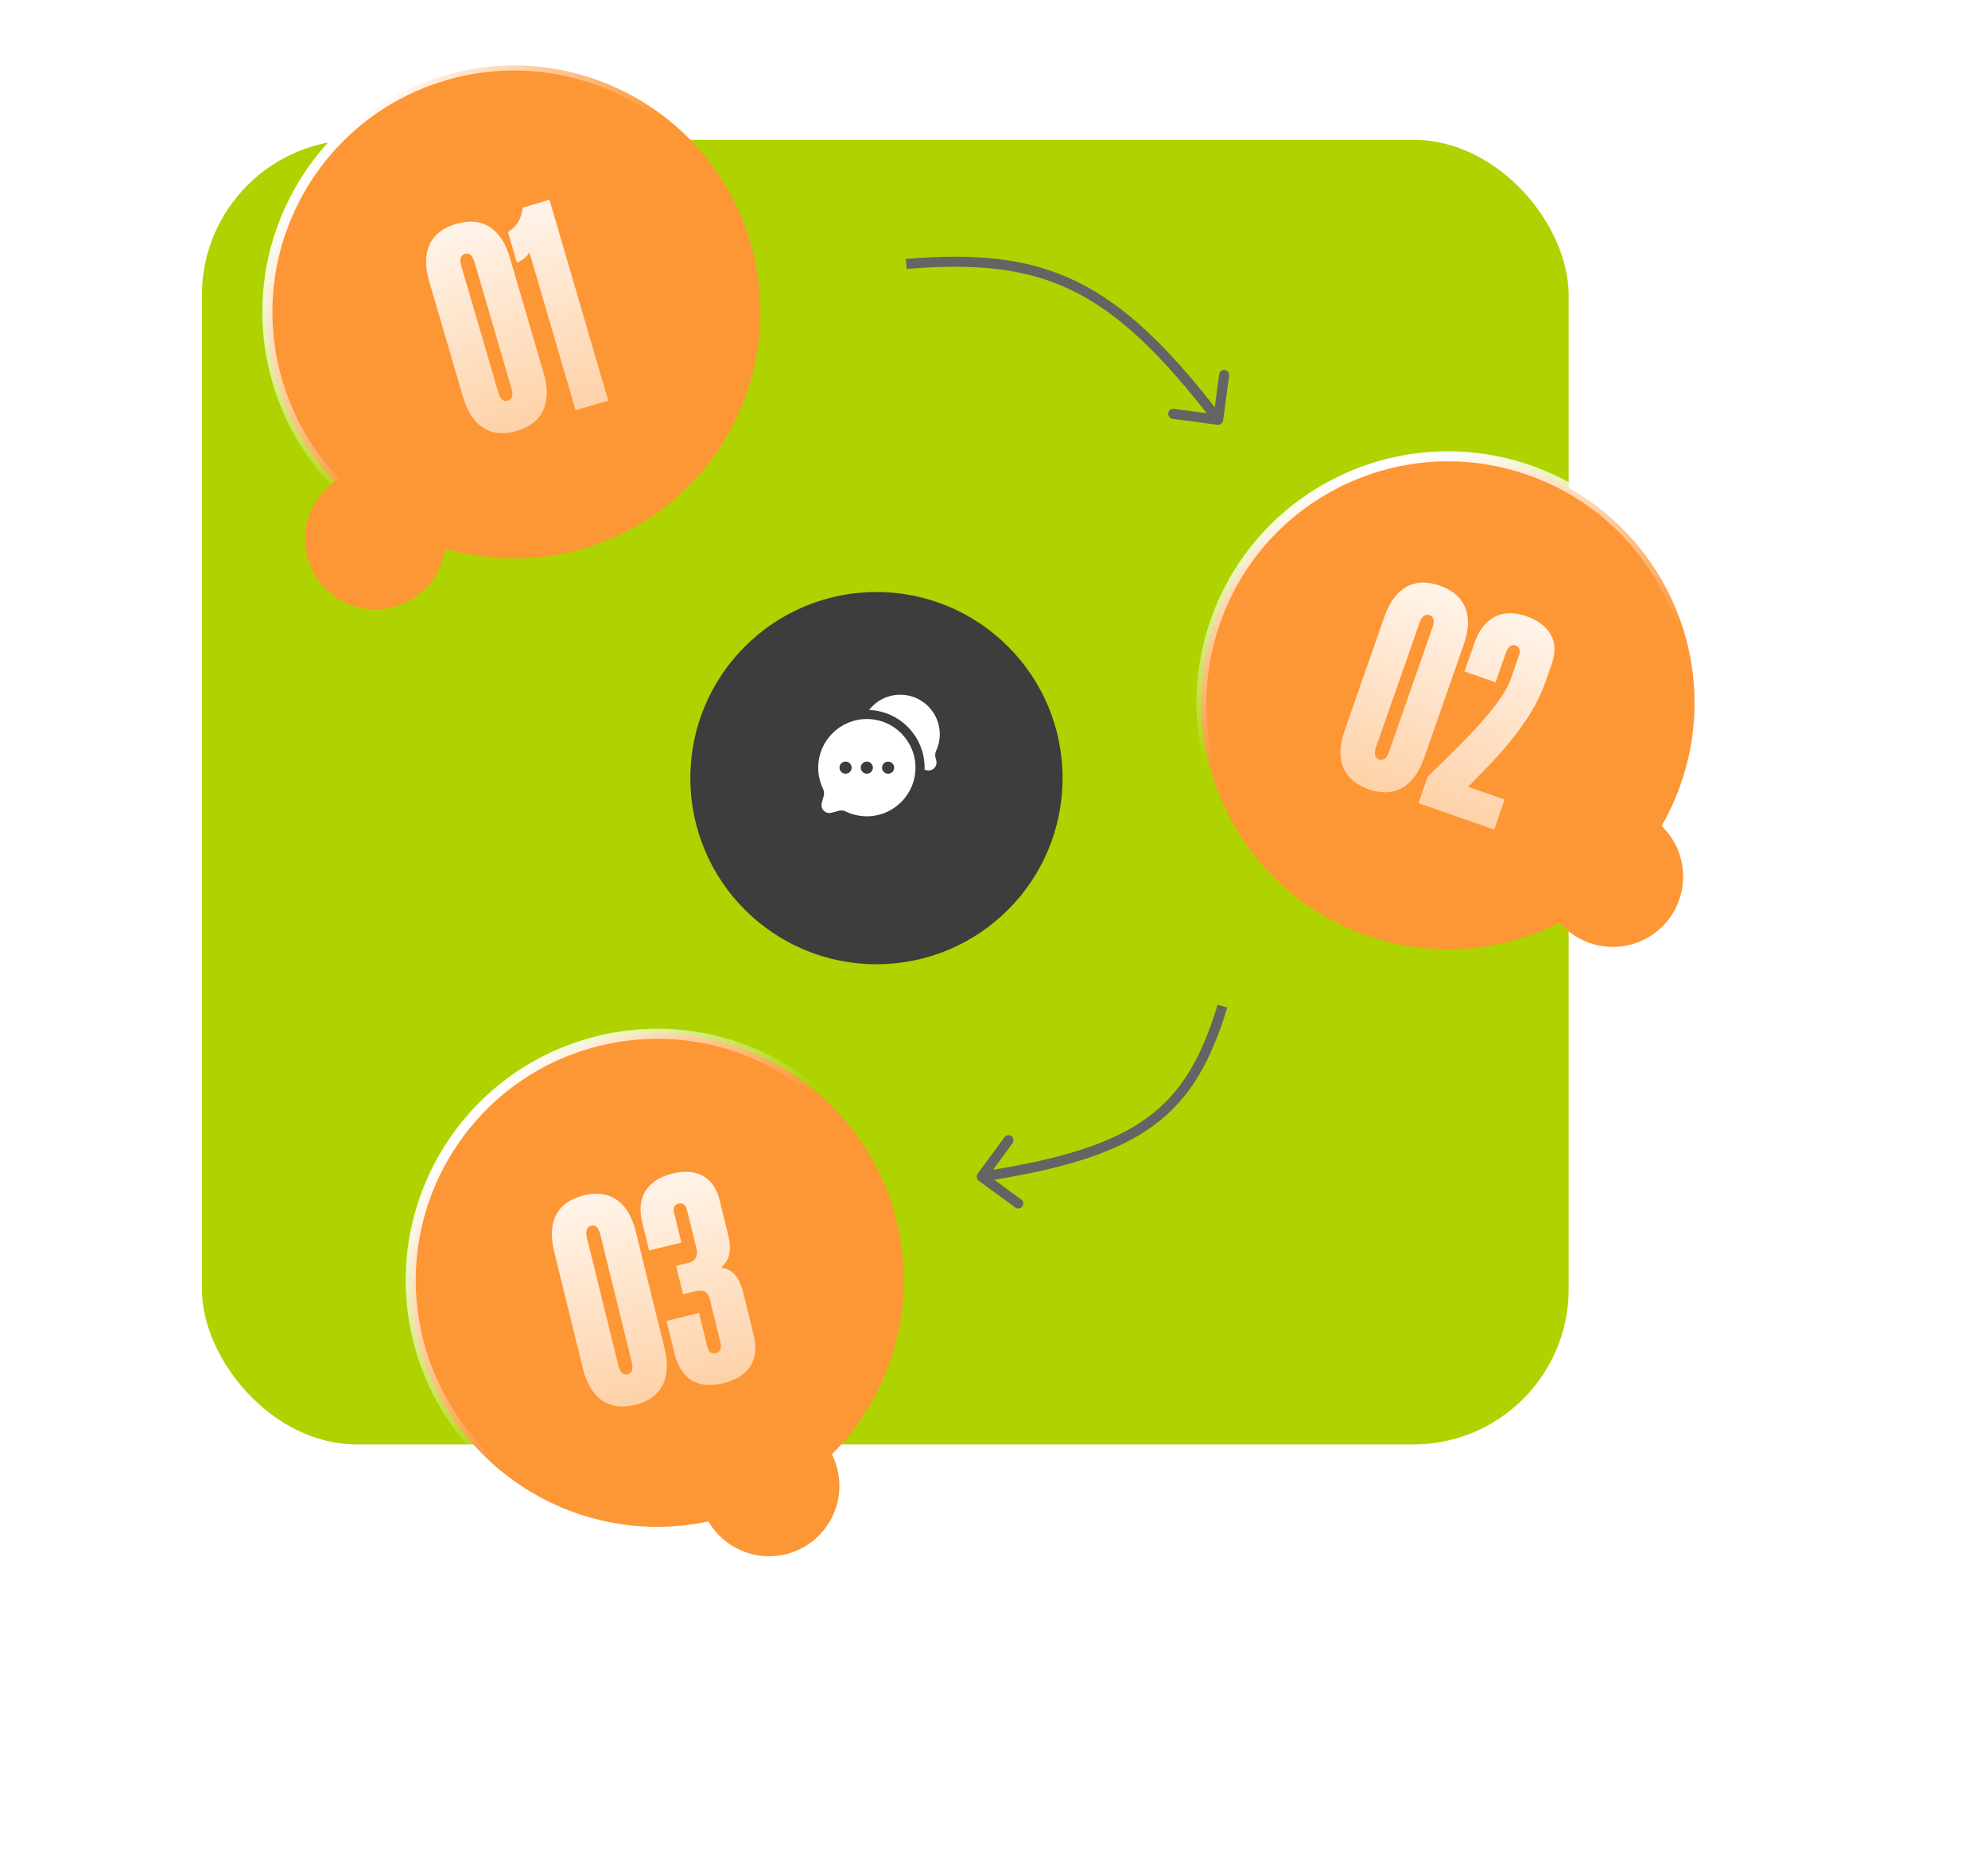 <?xml version="1.0" encoding="UTF-8"?> <svg xmlns="http://www.w3.org/2000/svg" width="128" height="120" viewBox="0 0 128 120" fill="none"><rect x="13" y="9" width="88" height="84" rx="10" fill="#AFD301"></rect><circle cx="33.089" cy="20.089" r="15.87" transform="rotate(-16.306 33.089 20.089)" fill="#FD9635" stroke="url(#paint0_linear_1026_353)" stroke-width="0.648"></circle><circle cx="93.232" cy="45.254" r="15.87" transform="rotate(19.269 93.232 45.254)" fill="#FD9635" stroke="url(#paint1_linear_1026_353)" stroke-width="0.648"></circle><circle cx="42.319" cy="82.432" r="15.87" transform="rotate(-13.829 42.319 82.432)" fill="#FD9635" stroke="url(#paint2_linear_1026_353)" stroke-width="0.648"></circle><path d="M33.279 27.742C31.558 28.246 30.357 27.427 29.808 25.55L27.632 18.112C27.088 16.252 27.659 14.915 29.362 14.417C31.083 13.914 32.284 14.732 32.828 16.591L35.004 24.03C35.553 25.907 34.965 27.249 33.279 27.742ZM32.71 25.796C32.988 25.715 33.061 25.448 32.923 24.979L30.559 16.897C30.427 16.445 30.222 16.26 29.944 16.341C29.648 16.427 29.575 16.694 29.707 17.146L32.072 25.228C32.209 25.697 32.414 25.882 32.71 25.796ZM39.163 25.795L37.06 26.41L34.086 16.242C33.931 16.552 33.649 16.748 33.282 16.912L32.707 14.948C33.319 14.524 33.533 14.159 33.66 13.367L35.38 12.864L39.163 25.795Z" fill="url(#paint3_linear_1026_353)"></path><path d="M88.129 50.821C86.437 50.23 85.935 48.865 86.581 47.019L89.138 39.703C89.778 37.873 91.02 37.118 92.695 37.704C94.388 38.296 94.889 39.66 94.249 41.489L91.692 48.806C91.046 50.652 89.787 51.401 88.129 50.821ZM88.798 48.907C89.072 49.002 89.286 48.828 89.448 48.366L92.226 40.418C92.382 39.973 92.323 39.703 92.049 39.608C91.758 39.506 91.544 39.68 91.389 40.125L88.61 48.074C88.448 48.535 88.508 48.805 88.798 48.907ZM96.202 53.413L91.33 51.71L91.927 50.001C93.456 48.482 96.607 45.613 97.265 43.733L97.808 42.177C97.91 41.887 97.839 41.651 97.582 41.561C97.258 41.448 97.065 41.725 96.945 42.067L96.294 43.931L94.294 43.231L94.945 41.368C95.483 39.83 96.656 39.108 98.28 39.676C99.733 40.184 100.433 41.253 99.919 42.723L99.477 43.988C98.539 46.672 96.046 49.139 94.518 50.657L96.877 51.481L96.202 53.413Z" fill="url(#paint4_linear_1026_353)"></path><path d="M40.904 90.45C39.163 90.878 37.998 90.009 37.531 88.11L35.678 80.584C35.215 78.702 35.843 77.391 37.567 76.967C39.307 76.539 40.472 77.408 40.936 79.29L42.788 86.816C43.256 88.715 42.61 90.03 40.904 90.45ZM40.419 88.48C40.7 88.411 40.785 88.148 40.668 87.673L38.655 79.497C38.543 79.039 38.346 78.845 38.065 78.915C37.766 78.988 37.681 79.251 37.794 79.709L39.806 87.885C39.923 88.36 40.12 88.554 40.419 88.48ZM46.584 89.051C44.896 89.467 43.836 88.795 43.42 87.107L42.914 85.05L45.007 84.535L45.526 86.645C45.621 87.032 45.792 87.195 46.073 87.126C46.39 87.048 46.478 86.802 46.379 86.398L45.712 83.69C45.565 83.092 45.214 83.029 44.774 83.138L43.983 83.332L43.533 81.504L44.342 81.305C44.694 81.218 44.984 80.96 44.837 80.362L44.227 77.883C44.153 77.584 43.965 77.425 43.701 77.49C43.402 77.564 43.327 77.787 43.409 78.121L43.872 80.003L41.797 80.513L41.343 78.667C40.975 77.173 41.594 75.976 43.3 75.556C44.9 75.162 45.982 75.847 46.32 77.218L46.887 79.522C47.168 80.665 46.863 81.243 46.445 81.589L46.453 81.624C47.094 81.727 47.576 82.094 47.857 83.237L48.524 85.944C48.952 87.685 48.097 88.679 46.584 89.051Z" fill="url(#paint5_linear_1026_353)"></path><g filter="url(#filter0_i_1026_353)"><circle cx="56.432" cy="48.804" r="11.983" fill="#3D3D3D"></circle></g><path d="M60.509 47.273C60.509 45.868 59.37 44.729 57.965 44.729C57.15 44.729 56.425 45.113 55.959 45.71C57.945 45.787 59.531 47.421 59.531 49.425C59.531 49.468 59.53 49.511 59.529 49.554L59.658 49.589C60.037 49.69 60.383 49.344 60.281 48.966L60.232 48.78C60.191 48.629 60.215 48.47 60.28 48.328C60.427 48.007 60.509 47.649 60.509 47.273Z" fill="white"></path><path fill-rule="evenodd" clip-rule="evenodd" d="M58.944 49.425C58.944 51.154 57.542 52.556 55.813 52.556C55.329 52.556 54.871 52.446 54.463 52.251C54.322 52.183 54.163 52.16 54.012 52.2L53.533 52.328C53.154 52.43 52.809 52.084 52.91 51.705L53.038 51.226C53.078 51.075 53.055 50.916 52.987 50.775C52.792 50.367 52.682 49.909 52.682 49.425C52.682 47.696 54.084 46.294 55.813 46.294C57.542 46.294 58.944 47.696 58.944 49.425ZM54.443 49.816C54.659 49.816 54.834 49.641 54.834 49.425C54.834 49.209 54.659 49.034 54.443 49.034C54.227 49.034 54.052 49.209 54.052 49.425C54.052 49.641 54.227 49.816 54.443 49.816ZM55.813 49.816C56.029 49.816 56.204 49.641 56.204 49.425C56.204 49.209 56.029 49.034 55.813 49.034C55.597 49.034 55.422 49.209 55.422 49.425C55.422 49.641 55.597 49.816 55.813 49.816ZM57.183 49.816C57.399 49.816 57.574 49.641 57.574 49.425C57.574 49.209 57.399 49.034 57.183 49.034C56.966 49.034 56.791 49.209 56.791 49.425C56.791 49.641 56.966 49.816 57.183 49.816Z" fill="white"></path><path d="M78.388 27.352C78.565 27.376 78.728 27.252 78.752 27.074L79.14 24.186C79.164 24.008 79.04 23.845 78.862 23.821C78.685 23.797 78.522 23.922 78.498 24.099L78.153 26.667L75.585 26.322C75.408 26.298 75.245 26.422 75.221 26.6C75.197 26.777 75.322 26.94 75.499 26.964L78.388 27.352ZM58.351 16.991L58.377 17.314C62.764 16.955 66.019 17.244 69.013 18.695C72.012 20.15 74.789 22.792 78.173 27.228L78.431 27.031L78.688 26.835C75.284 22.372 72.432 19.634 69.295 18.112C66.151 16.588 62.761 16.305 58.324 16.668L58.351 16.991Z" fill="#646464"></path><path d="M62.948 75.569C62.842 75.713 62.873 75.916 63.017 76.022L65.367 77.747C65.511 77.853 65.714 77.822 65.82 77.677C65.926 77.533 65.895 77.331 65.751 77.225L63.662 75.692L65.195 73.603C65.301 73.459 65.27 73.256 65.126 73.15C64.981 73.044 64.779 73.075 64.673 73.219L62.948 75.569ZM78.708 64.78L78.398 64.686C77.37 68.06 76.102 70.333 73.857 71.97C71.597 73.618 68.307 74.651 63.16 75.441L63.209 75.761L63.258 76.081C68.426 75.288 71.847 74.237 74.239 72.494C76.645 70.739 77.97 68.313 79.018 64.874L78.708 64.78Z" fill="#646464"></path><g filter="url(#filter1_f_1026_353)"><circle cx="103.844" cy="56.439" r="4.527" fill="#FD9635"></circle></g><g filter="url(#filter2_f_1026_353)"><circle cx="49.519" cy="95.67" r="4.527" fill="#FD9635"></circle></g><g filter="url(#filter3_f_1026_353)"><circle cx="24.167" cy="34.708" r="4.527" fill="#FD9635"></circle></g><defs><filter id="filter0_i_1026_353" x="44.449" y="36.821" width="23.967" height="25.262" filterUnits="userSpaceOnUse" color-interpolation-filters="sRGB"><feFlood flood-opacity="0" result="BackgroundImageFix"></feFlood><feBlend mode="normal" in="SourceGraphic" in2="BackgroundImageFix" result="shape"></feBlend><feColorMatrix in="SourceAlpha" type="matrix" values="0 0 0 0 0 0 0 0 0 0 0 0 0 0 0 0 0 0 127 0" result="hardAlpha"></feColorMatrix><feOffset dy="1.296"></feOffset><feGaussianBlur stdDeviation="1.878"></feGaussianBlur><feComposite in2="hardAlpha" operator="arithmetic" k2="-1" k3="1"></feComposite><feColorMatrix type="matrix" values="0 0 0 0 1 0 0 0 0 1 0 0 0 0 1 0 0 0 0.15 0"></feColorMatrix><feBlend mode="normal" in2="shape" result="effect1_innerShadow_1026_353"></feBlend></filter><filter id="filter1_f_1026_353" x="80.363" y="32.958" width="46.962" height="46.962" filterUnits="userSpaceOnUse" color-interpolation-filters="sRGB"><feFlood flood-opacity="0" result="BackgroundImageFix"></feFlood><feBlend mode="normal" in="SourceGraphic" in2="BackgroundImageFix" result="shape"></feBlend><feGaussianBlur stdDeviation="9.477" result="effect1_foregroundBlur_1026_353"></feGaussianBlur></filter><filter id="filter2_f_1026_353" x="26.038" y="72.189" width="46.962" height="46.962" filterUnits="userSpaceOnUse" color-interpolation-filters="sRGB"><feFlood flood-opacity="0" result="BackgroundImageFix"></feFlood><feBlend mode="normal" in="SourceGraphic" in2="BackgroundImageFix" result="shape"></feBlend><feGaussianBlur stdDeviation="9.477" result="effect1_foregroundBlur_1026_353"></feGaussianBlur></filter><filter id="filter3_f_1026_353" x="0.686" y="11.227" width="46.962" height="46.962" filterUnits="userSpaceOnUse" color-interpolation-filters="sRGB"><feFlood flood-opacity="0" result="BackgroundImageFix"></feFlood><feBlend mode="normal" in="SourceGraphic" in2="BackgroundImageFix" result="shape"></feBlend><feGaussianBlur stdDeviation="9.477" result="effect1_foregroundBlur_1026_353"></feGaussianBlur></filter><linearGradient id="paint0_linear_1026_353" x1="25.477" y1="6.001" x2="45.072" y2="33.53" gradientUnits="userSpaceOnUse"><stop stop-color="white"></stop><stop offset="0.457" stop-color="white" stop-opacity="0"></stop></linearGradient><linearGradient id="paint1_linear_1026_353" x1="85.621" y1="31.166" x2="105.215" y2="58.695" gradientUnits="userSpaceOnUse"><stop stop-color="white"></stop><stop offset="0.457" stop-color="white" stop-opacity="0"></stop></linearGradient><linearGradient id="paint2_linear_1026_353" x1="34.708" y1="68.343" x2="54.302" y2="95.872" gradientUnits="userSpaceOnUse"><stop stop-color="white"></stop><stop offset="0.457" stop-color="white" stop-opacity="0"></stop></linearGradient><linearGradient id="paint3_linear_1026_353" x1="29.87" y1="9.759" x2="35.766" y2="29.914" gradientUnits="userSpaceOnUse"><stop stop-color="white"></stop><stop offset="1" stop-color="white" stop-opacity="0.5"></stop></linearGradient><linearGradient id="paint4_linear_1026_353" x1="96.862" y1="34.576" x2="89.932" y2="54.399" gradientUnits="userSpaceOnUse"><stop stop-color="white"></stop><stop offset="1" stop-color="white" stop-opacity="0.5"></stop></linearGradient><linearGradient id="paint5_linear_1026_353" x1="39.349" y1="72.071" x2="44.368" y2="92.463" gradientUnits="userSpaceOnUse"><stop stop-color="white"></stop><stop offset="1" stop-color="white" stop-opacity="0.5"></stop></linearGradient></defs></svg> 